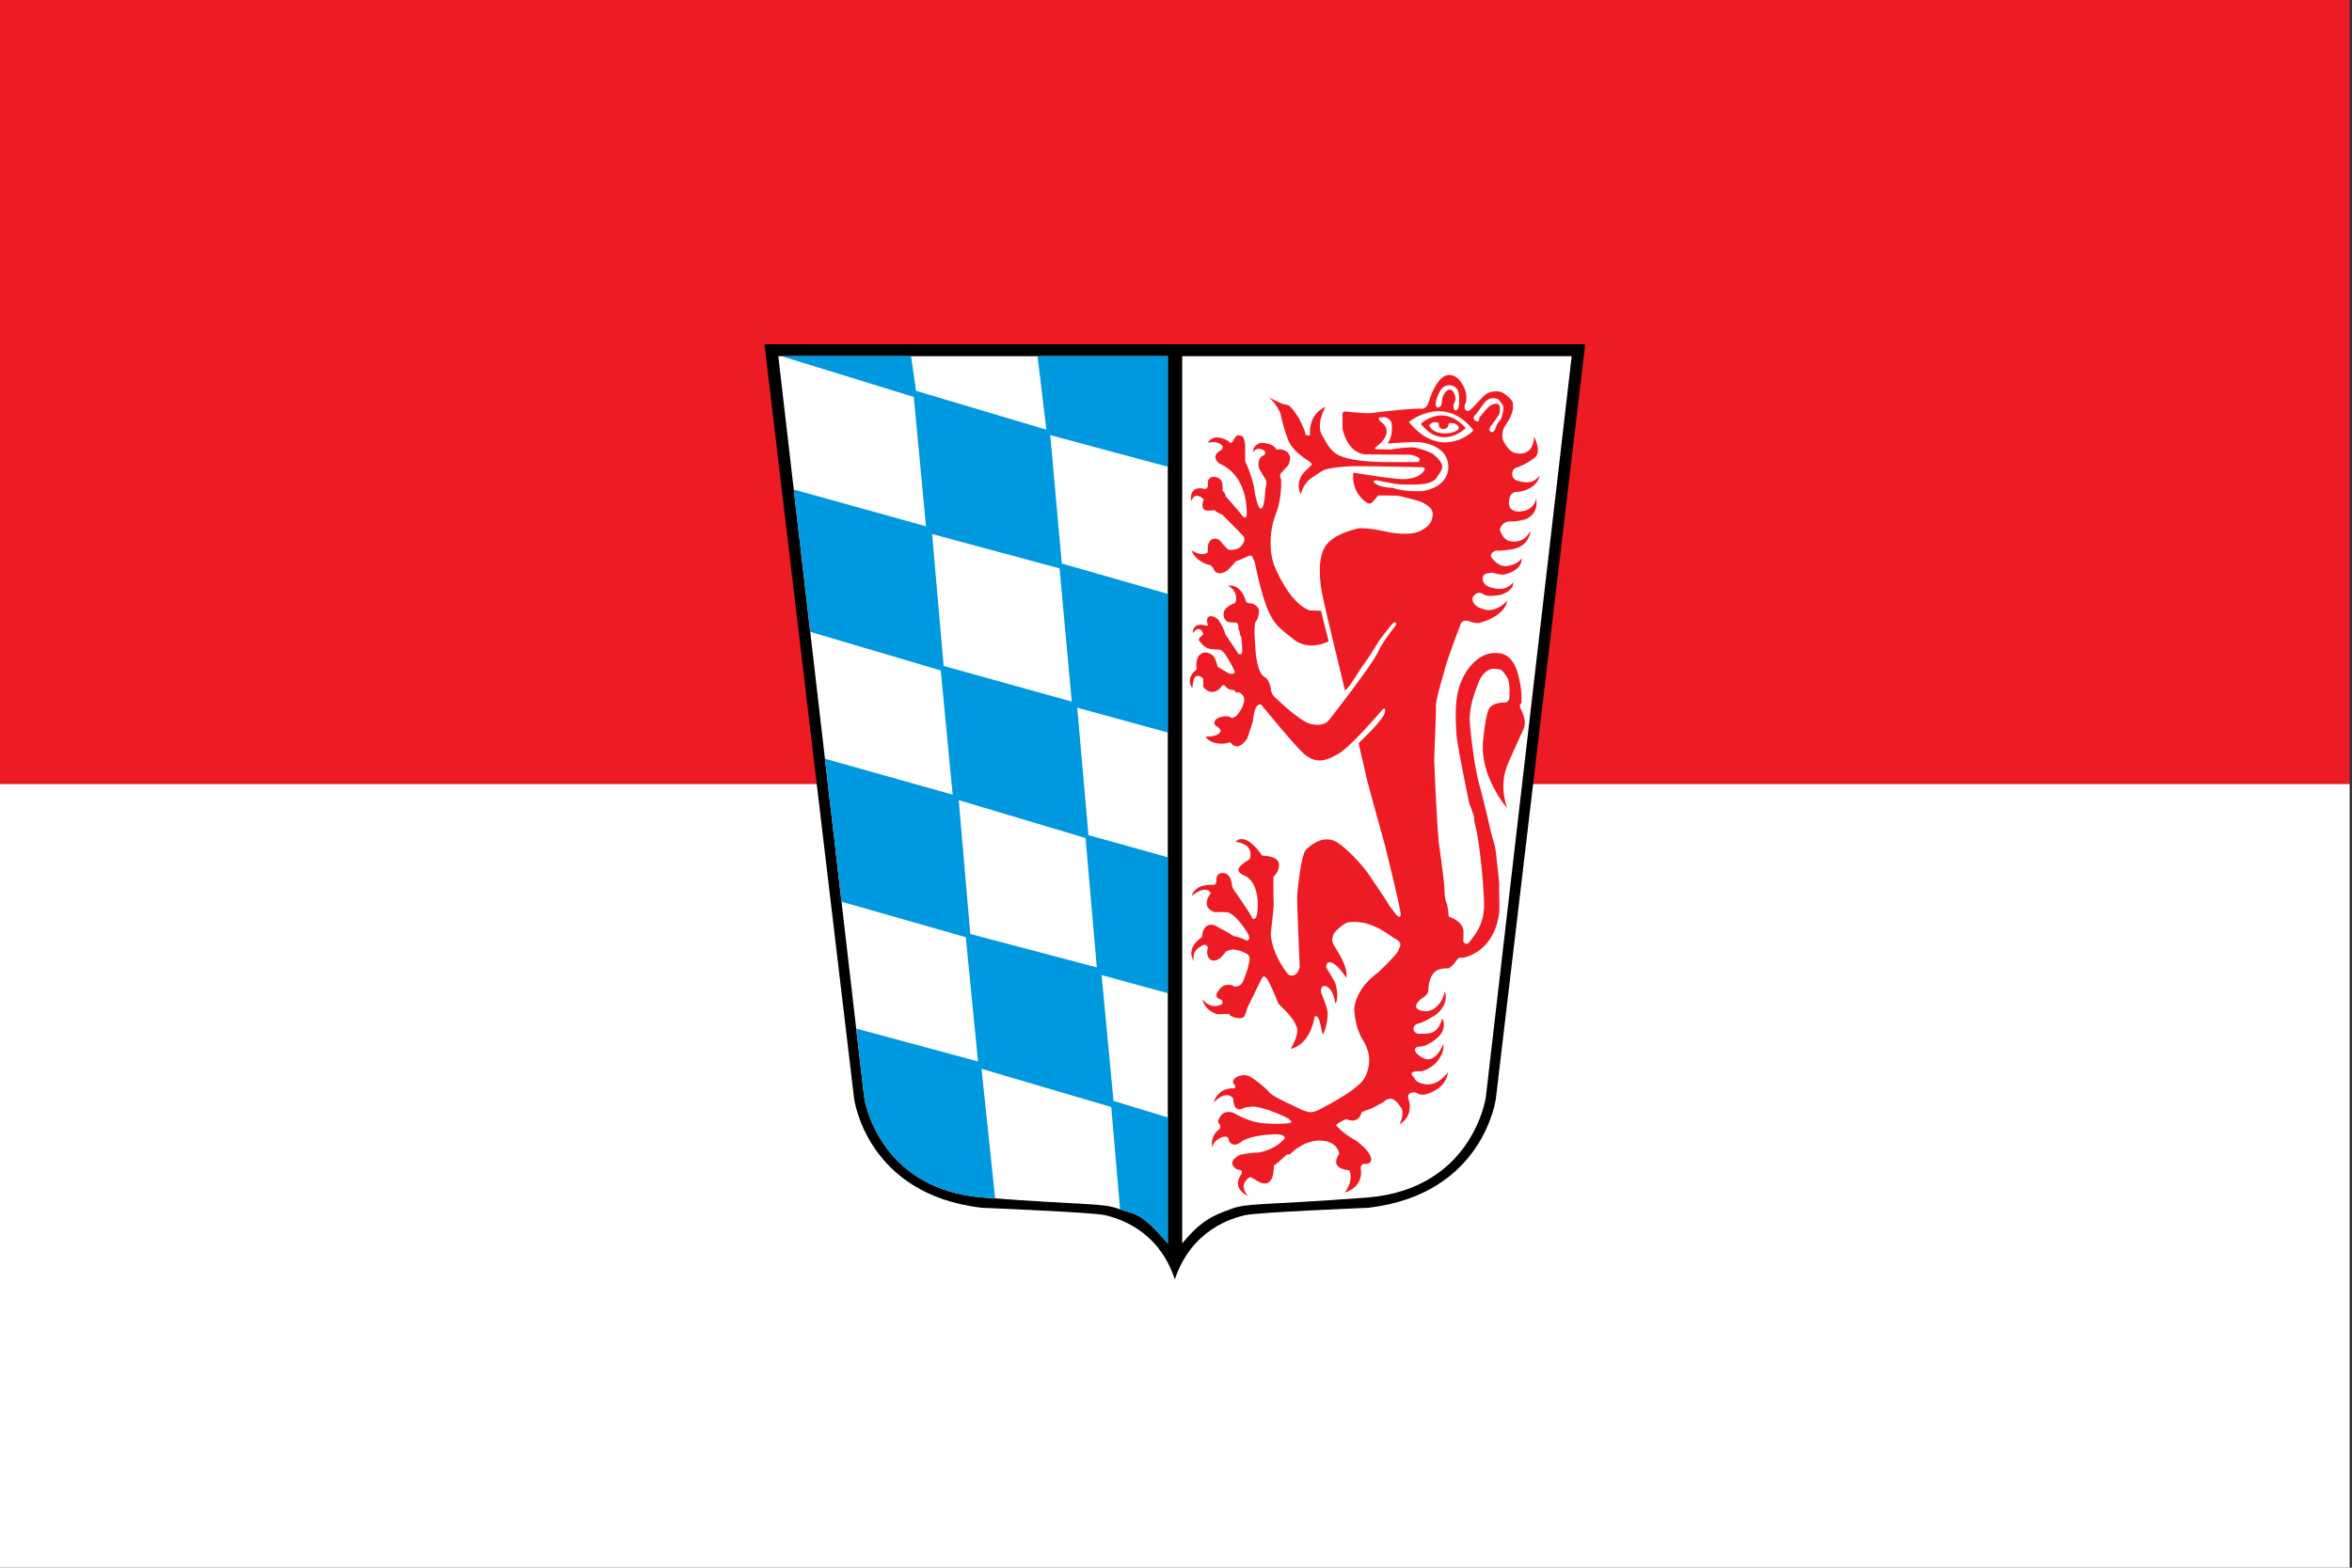 <svg viewBox="0 0 1008 672" xml:space="preserve" xmlns="http://www.w3.org/2000/svg"><rect x="0" y="0" width="1008" height="672" fill="#333333" stroke="none"/><path fill="#fff" d="M-331.4 188.3h1007v336h-1007z" style="fill:#fff" transform="translate(331.4 147.7)"/><path fill="#da121a" d="M-331.4-155.7h1007v344h-1007z" style="fill:#ed1c24" transform="translate(331.4 147.7)"/><g fill-rule="evenodd"><path d="m.275.275 38.39 323.23s5.091 41.28 54.904 46.924c0 0 47.612 1.926 52.703 3.164 4.954 1.238 22.706 5.78 29.861 27.521 7.293-21.742 25.04-26.28 29.998-27.521 5.091-1.238 52.703-3.164 52.703-3.164 49.813-5.642 54.904-46.924 54.904-46.924L351.998.275z" fill="#006aa7" style="fill:#000;stroke:none" transform="translate(327.364 147.305)"/><path d="M152.329 370.986c-7.293-2.752-12.935-1.514-58.345-4.954-45.41-3.578-50.983-42.933-50.983-42.933L6.193 5.37h166.92v380.34c-12.109-14.036-13.623-12.109-20.779-14.724ZM179.3 385.71V5.37h166.92L309.41 323.1s-5.573 39.355-50.983 42.933c-45.41 3.44-51.189 2.202-58.345 4.954-7.155 2.614-12.503 4.596-20.779 14.724z" style="fill:#fff" transform="translate(327.364 147.305)"/><path style="fill:#0098df" d="M7.568 5.37 64.26 22.841l5.228 55.455-56.672-15.764 7.067 61 55.935 16.549 5.092 53.254-54.726-15.404 7.1 61.283 53.269 15.219 5.228 53.253-52.195-14.074 3.416 29.487s5.572 39.353 50.982 42.931c2.145.163 3.176.205 5.147.348l-5.838-55.527 55.594 16.375 3.779 43.86c6.83 2.413 8.558.841 20.447 14.622v-54.023l-23.263-7.073-5.092-53.943 28.355 7.77v-56.616l-.008-1.654-33.99-9.496-4.814-54.63 38.812 10.66v-59.448l-45.418-12.998-4.955-55.041 50.373 13.55V5.37h-55.81l3.787 31.51-55.867-16.65-2.125-14.86Zm64.534 76.234 54.63 14.722 5.229 57.108-54.904-15.274zm11.421 114.074 54.356 16.238 4.814 55.455-54.216-14.31z" transform="translate(327.364 147.305)"/><path d="M206.27 50.36s3.715 7.706 4.266 14.311c0 0 .826 3.578 1.376 4.816.55 1.376 1.514 2.064 2.202-.413s.688-7.293 1.101-7.981c.275-.688 0-2.614 0-2.614s-2.89-4.541-3.03-5.229c-.138-.688-.963-4.403 2.339-5.504 0 0 1.376-1.651-1.238-2.477-2.614-.688-3.578 1.101-3.578 1.376 0 0-.55-2.752 3.03-4.128 0 0 5.642-.138 6.88 2.89 0 0 4.816-.963 5.917 3.165 0 0 0 2.339-.826 3.578-.963 1.101-3.303 3.578-3.303 3.578s-.413 1.651.275 2.339c0 0 .55 7.981-2.339 15.14-2.752 7.293-2.89 16.375-.413 22.292 2.477 5.917 7.844 16.238 14.999 18.852l4.816.138 3.303 13.07s-8.532 4.816-15.549-1.238c-7.02-5.917-10.596-5.917-16.1-32.613l-1.101-2.477s-.275-.826-2.064 0c-1.789.826-3.991 1.789-4.954 2.064 0 0-3.165 3.715-3.715 3.991-.688.413-3.715 2.339-5.504 0 0 0-.688-2.202-2.202-2.477-1.651-.275-6.192-2.202-7.568-6.192 0 0 4.266 2.89 7.02.826 0 0-.826-5.367 2.614-5.779 0 0 1.927-.55 3.578 2.064 0 0 2.064 2.202 2.477 2.477.413.413 4.128.413 5.504-1.376 1.376-1.651 2.339-3.03.413-4.954-1.789-1.927-8.394-8.532-8.394-8.532s-2.752-1.101-3.165-1.927c0 0-3.03.275-3.44.138 0 0-3.165 0-1.376-4.816 0 0-3.715-3.853-5.367.826 0 0-1.514-7.156 6.05-5.229 0 0 1.101-.55 1.101-1.376 0-.826-.55-3.715 2.477-3.853 0 0 3.303 0 3.715 2.89.275 2.89 0 3.03 0 3.03s1.376.963 1.376 2.339c0 0 6.605 7.431 7.02 8.256 0 0 2.064 2.477 2.064-.688 0-3.03-.138-16.513-11.834-21.604 0 0-3.991-2.89.688-5.642 0 0 .963-.413.826-1.651 0 0-1.651-2.752-6.33-1.514 0 0 2.202-4.816 9.08-.55 0 0 .55 1.376 1.514 0 0 0 1.376-2.477 1.927-2.614.413-.138 2.339 0 2.752.963.275.826.826 2.89.688 3.853zm117.24 21.604c-1.376 0-4.679-.413-4.128-4.679.413-4.266 3.715-3.715 3.715-3.715 8.807-1.238 9.357-7.02 9.357-7.02-2.339 3.03-4.954 3.44-9.08 2.339-3.991-1.101-2.752-5.229-1.101-5.642 1.651-.55 5.091-1.926 8.119-4.403 3.165-2.339-.275-8.944-.275-8.944-.55 8.944-7.293 7.293-8.807 6.743-1.514-.55-3.303-2.752-4.403-5.091-1.1-2.339.275-5.504.275-5.504 4.403-6.468 3.853-8.394 3.853-10.05.138-1.514-2.064-3.44-4.128-4.816-2.064-1.238-4.954-.688-6.605 0-1.651.688-5.642 5.504-7.156 6.88-1.514 1.376-2.064.688-2.477.275-.413-.413-.55-1.927 0-2.614.413-.688.413-2.339.413-2.339.275-4.128-3.03-7.843-3.03-7.843s-3.303-3.991-7.293-.963c-3.853 3.03-6.05 11.146-6.05 11.146-.688 1.789-2.339 2.202-2.339 2.202-4.403-.413-21.604 1.789-21.604 1.789-1.101.275-7.568-.138-10.32-.55-2.752-.413-2.477.963-2.477.963v6.192c2.614 11.559 10.05 11.146 10.05 11.146l17.889.138s2.064-.138 4.128.963c2.202 1.101.275 2.202.275 2.202H265.45c-.688 0-10.596-.138-16.375-1.926-5.779-1.651-6.88-4.541-9.77-9.495-2.89-4.816 1.376-12.247 1.376-12.247-7.706 3.44-6.605 11.972-6.605 11.972 0 .688-1.927 0-1.927 0 .138-.413-.688-2.614-1.789-4.954-1.101-2.477-2.89-5.091-4.541-6.88-1.651-1.651-2.89-.826-4.403-1.789-1.651-.826-5.642-2.614-5.642-2.614 3.03 1.514 5.504 6.33 5.779 7.706.275 1.238 1.376 6.33 3.165 10.733 1.651 4.403 6.605 7.568 8.807 9.08 2.339 1.651.826 1.926.826 1.926l-1.238 1.376c-6.33 5.229-3.03 10.871-3.03 10.871 1.376-4.679 3.991-6.468 3.991-6.468s4.266-3.165 6.33-3.991c2.064-.688 5.504-1.238 11.421-1.514 5.917-.138 29.31.413 29.31.413s3.44-.413 1.514 1.926c-1.789 2.202-5.229 3.303-9.22 3.165-3.853 0-20.779-2.752-20.779-2.752a13.448 13.448 0 0 0 5.091 12.385c1.789 1.376 2.339.826 3.03.275.55-.413 2.477-2.89 2.477-2.89s6.743 0 8.256.138c1.651.138 9.08 2.202 9.08 2.202s6.05 2.064 6.05 5.367c0 3.44-1.376 5.642-5.779 7.706-4.541 2.064-13.348.275-13.348.275-8.256-1.927-12.247-1.651-12.247-1.651s-10.458 1.927-14.311 7.293c-3.991 5.504-2.477 15.687-2.064 18.714.413 2.89 3.991 17.889 3.991 17.889l6.192 25.732.826-.826c1.101-.688 6.192-9.22 6.88-10.04.826-.688 5.642-8.532 6.467-9.77.688-1.376 6.05-7.981 6.05-7.981 2.339-1.927 1.514.688 1.514.688s-5.504 6.743-7.706 11.559c-2.202 4.954-20.503 28.622-21.19 29.31-.826.826-2.752 2.339-7.431 1.376-4.679-1.101-13.898-10.04-15.687-11.697-1.651-1.789-1.514-3.578-1.514-3.578s-.55-3.715-2.752-4.954c-2.339-1.238-3.165-6.605-3.44-7.981-.275-1.376-.826-9.77-.826-11.284 0-1.376.138-3.853.55-4.403.55-.55 1.238-1.927 1.376-4.403.275-2.339-3.165-3.44-3.165-3.44-2.339.138-2.477-1.101-2.477-1.101-2.339-7.706-7.568-6.468-7.568-6.468 5.091 3.03 3.03 7.431 3.03 7.431s-5.504 1.514-4.954 5.367c.55 3.853 4.266 2.752 5.229 3.03.963.138 1.101 1.238 1.101 2.339s.55.688.55 1.927c.138 1.238.688 1.927.688 1.927s.413 3.44.413 5.917c0 2.339-1.927 1.238-1.927.963s-5.367-8.119-5.367-8.119c-.275-1.927-2.752-5.917-2.752-5.917s-1.651-1.927-3.578-1.789c-1.789.138-1.651 2.477-1.238 3.302.413.688-.413.826-.413.826-6.33-1.927-5.917 3.165-5.917 3.165 3.165-4.266 4.541.413 4.541.413s-.826.688-1.514 1.376c-.55.688-.413 1.238-.413 1.238s-.413-.275 1.651 1.926c1.927 2.202 4.816 1.927 6.468 2.064 1.651.138 1.238.275 2.064.826.963.413 4.541 6.88 5.091 8.394.413 1.514-1.514 1.238-2.064 1.101-.55-.138-4.679-2.614-5.091-2.89-.275-.138 0-.55-1.101-3.303-1.238-2.89-4.266-2.89-4.266-2.89-4.954.413-3.715 7.293-3.715 7.293-5.367 4.266-1.789 7.981-1.789 7.981.275-8.532 4.541-4.128 4.541-4.128l.138 2.477s-.963 1.238 2.064 2.89c3.03 1.514 5.367-1.514 5.367-1.514s.963-1.927 2.202-.275c1.101 1.514 3.578 1.376 3.578 1.376.826 1.651 1.927.963 1.927.963 3.303 1.514 2.752 4.541.55 8.119-2.339 3.715-3.991 2.752-3.991 2.752s-.826-1.101-4.128-.275c-3.165.688-3.578 3.165-1.927 3.991 1.514.826 1.789 1.927 1.789 1.927-.688 2.752-6.468 2.477-6.468 2.477 1.927 3.44 7.844 3.303 9.22 2.752 1.514-.55 1.651 0 2.064.55.55.55 2.064.963 2.064.963 2.614-.275 4.541-3.578 4.541-3.578l2.339-7.155s.413-4.816 1.651-6.468c1.376-1.651 2.339-.413 2.614.138.413.413 11.146 13.623 16.65 19.265 5.642 5.642 10.183 4.128 15.687.963 5.367-3.03 18.577-18.577 18.577-18.577 2.064-2.339 1.376.826 1.376.826-.413 3.03-11.146 13.07-11.146 13.07-.138.688 2.064 8.807 2.89 13.21.963 4.403 7.844 28.76 8.532 31.512.688 2.752 5.504 22.43 6.33 27.25.826 4.679-1.789 1.514-1.789 1.514s-2.477-3.03-3.44-4.679c-.963-1.789-8.669-13.07-8.669-13.07s-5.229-7.155-11.834-12.247c-6.468-5.091-12.385.138-14.586 2.202-2.202 2.064-3.715 17.751-3.853 19.953-.138 2.202 1.101 30.411 1.101 30.411-1.376 5.367-4.954 3.165-4.954 3.165-6.88-8.669-7.431-16.513-7.431-16.926-.138-.413 1.376-11.834 1.238-13.761-.138-1.927-.138-11.146-.138-11.146s2.89-2.477 2.339-5.78c-.55-3.303-7.155-3.303-7.155-3.303-7.568-11.01-11.421-5.917-11.421-5.917 8.669 1.101 6.05 7.431 6.05 7.431s-4.679 2.752-4.816 4.403c-.138 1.789 3.165 2.89 3.165 2.89 6.192 3.578 5.367 14.449 4.679 16.788-.55 2.339-1.927 1.651-2.202.55-.413-.963-5.917-9.22-7.293-11.01-1.238-1.789-1.101-2.614-1.238-3.578-.275-.963-.826-4.128-3.853-4.128-3.03.138-2.614 2.614-2.752 3.991-.275 1.238-1.238 1.101-1.238 1.101-8.394-.413-9.22 4.679-9.22 4.679 6.605-5.091 8.119-1.101 8.119-1.101-4.816 6.605 1.789 8.119 1.789 8.119s4.679-.138 5.642.138c.826.275.826.275 2.477 1.514 1.651 1.239 4.128 4.541 5.917 7.431 1.789 3.03-.413 3.303-.963 2.89-.55-.413-2.614-1.101-3.853-1.514-1.376-.275-.826.138-3.03-1.376-2.339-1.376-3.715-1.927-5.504-3.03-1.789-1.101-3.715-.55-4.128-.138-.55.275-1.651 1.376-1.927 3.44-.138 1.927-.826 1.789-.826 1.789-6.743 5.091-2.752 9.908-2.752 9.908-1.238-4.266 2.477-6.33 3.853-6.88 1.514-.688 2.064.963 2.064.963s-.963 2.89.55 4.679c1.514 1.926 3.991.413 4.541 0 .55-.275 2.752-3.03 2.752-3.03l1.514-.55c1.376-.413 2.89 0 2.89 0s4.679.826 5.504 2.89c.688 2.064-2.339 10.32-3.303 11.559-.826 1.101-2.614 1.238-3.03 1.238-.275-.138-1.376-1.101-3.578-.688-2.202.413-3.303 2.477-3.303 2.477-2.614 3.03 1.238 3.853 1.238 3.853.826.688.413 1.789.413 1.789-5.091 2.89-8.532-2.064-8.532-2.064 1.101 5.229 6.468 6.467 6.468 6.467l4.954-.138.138.55c.138 0 .275 0 .413.138 1.101.826 3.853 1.514 5.229.963 1.376-.688 1.927-3.991 1.927-3.991l6.468-13.21s-.138.275.138 0c.413-.413.138-.963 1.514 0 1.238.826 5.367 11.284 5.367 11.284 6.743 6.192 7.431 9.08 7.431 9.08 2.202 2.89-2.202 10.183-2.202 10.183 8.256-1.926 10.04-12.797 10.04-12.797.413-2.339 1.376-.963 1.927-.138.55.826 1.651 6.743 1.651 6.743 1.651-1.926 2.339-7.568 2.202-9.495-.138-1.926-2.752-8.394-2.752-8.394-.413-1.651.55-4.128 3.03-2.202 2.477 1.789 3.03 7.02 3.03 7.02 1.789-2.89.138-8.119 0-8.944-.275-.688-3.853-6.605-3.853-6.605s-.413-3.303 2.477-2.064c3.03 1.376 6.05 6.467 6.05 6.467.963-5.504-4.816-12.66-5.642-14.724-.963-2.064.413-4.403.413-4.403 2.064-2.752 5.367-4.541 5.367-4.541 5.504-1.101 10.05.688 13.07 2.064 3.165 1.514 7.02 4.403 7.02 4.403 4.266 2.064 2.89 3.303 2.202 5.229-.55 1.926-8.944 9.77-8.944 9.77-9.908 7.156-10.04 15.412-10.04 15.412s0 7.431 3.578 13.21c3.578 5.779 3.44 10.733 1.238 15.687-2.202 5.091-14.173 11.284-18.714 13.761-4.679 2.615-5.78 1.514-7.431 1.101-1.514-.413-3.853-1.789-5.917-2.752-2.064-.826-8.394-3.991-9.08-5.091-.826-1.101-5.229-4.954-7.981-6.605-2.752-1.651-5.091-.413-5.642-.275-.55.138-3.03 1.651-1.514 3.44 1.376 1.789-.55 1.651-.55 1.651-6.743-.138-8.256 6.05-8.256 6.05 5.917-5.917 8.394-1.651 8.394-1.651s0 2.615.963 3.715c.963 1.101 1.927 1.101 3.303.413 1.238-.688 4.679-.688 4.679-.688 5.367.55 13.761 4.403 14.999 5.367 1.238 1.101 1.238 1.376.138 1.651-1.101.275-6.33.55-11.972 0-5.642-.55-12.11-4.403-12.11-4.403-4.541-1.376-5.779 2.064-5.779 2.064-1.514 1.926-.138 2.752-.138 2.752.826 1.101 0 2.202 0 2.202-4.403 3.165-3.03 7.981-3.03 7.981.275-3.303 4.266-4.541 4.266-4.541 3.03-.963 2.752 1.514 2.752 1.514 2.202 3.715 5.779.138 5.779.138 4.679-2.752 14.173-2.89 14.173-2.89 4.679 0 3.991 1.789 3.991 1.789-4.266 5.091-11.146 6.05-11.146 6.05-3.303 0-7.981.963-7.981.963-6.743 3.578-1.101 6.33-1.101 6.33 2.614 0 1.789 1.789 1.789 1.789-4.679 6.605 2.752 9.495 2.752 9.495-4.679-5.229.963-8.119.963-8.119l2.064 1.101c.138.138.413.275.826.55 5.917 3.715 6.88-2.615 6.88-2.615.138-.413.413-3.991.413-3.991 1.101-.55 5.504-4.679 5.504-4.679.688.138 1.376-.138 1.376-.138 7.02-6.743 13.348-5.779 13.348-5.779 7.155.275 7.706 5.642 7.706 5.642-4.541 6.743 4.266 7.02 4.266 7.02 2.202 4.403-1.927 9.632-1.927 9.632 8.669-2.89 6.88-10.183 6.88-10.183 0-2.752 1.926-2.064 1.926-2.064 2.89-.275 2.752-1.926 2.339-3.03.275.413.413.688-.413-.963-1.376-3.03-6.468-6.467-6.468-6.467-4.403-2.202-7.981-6.192-7.981-6.192.688-1.101 4.403-2.615 4.403-2.615 5.917 2.339 6.605-3.165 6.605-3.165 1.376-.138 1.514-.55 1.514-.55 2.202-.275 7.981-3.715 7.981-3.715 1.101-1.376 3.03-1.376 3.03-1.376 2.477.55 3.853 3.303 3.853 3.303 2.615 2.064-.138 7.706-.138 7.706 6.467-3.853 3.853-10.733 3.853-10.733-1.101-3.578 3.165-2.89 3.165-2.89.963.963 3.44.963 3.44.963 10.32-2.615 10.183-9.632 10.183-9.632-4.679 6.33-9.495 5.091-9.495 5.091-4.403-.413-4.816-2.752-4.816-2.752-3.578-3.165 2.339-2.752 2.339-2.752 3.03 0 6.605-3.303 6.605-3.303 4.541-4.816 3.44-8.394 3.44-8.394-2.615 6.33-5.779 6.467-5.779 6.467-2.752.55-5.642-2.477-5.642-2.477-1.926-2.339.688-2.89.688-2.89.963.138 2.89-.413 2.89-.413 11.421-5.091 7.431-11.697 7.431-11.697-2.064 7.156-5.642 6.467-9.357 6.605-3.578.275-3.991-3.715-.826-4.403 3.03-.688 8.119-4.266 8.119-4.266 5.229-4.954 3.165-9.495 3.165-9.495-.688 2.89-1.651 4.954-4.128 7.02-2.615 2.064-5.229 1.376-5.229 1.376-6.05-.963-.963-5.091-.963-5.091 4.954-3.03 2.202-3.44 4.128-8.669 1.926-5.229 6.05-4.266 7.706-4.541 1.651-.413 4.128-4.266 4.128-4.266l.55-.275h1.789c13.898-3.44 15.14-18.439 15.14-18.439.55-1.376 0-10.871.138-12.11.138-1.238-.688-8.394-1.238-13.21-.413-4.816-1.514-6.88-1.926-8.807-.55-1.927-1.789-7.706-1.789-7.706s-2.064-8.532-3.303-13.07c-1.238-4.541-1.514-6.605-2.202-10.183-.55-3.715-1.514-9.908-2.064-17.06-.688-7.155 3.03-15.549 3.853-17.751.963-2.339 3.303-5.78 6.88-5.504 3.578.413 2.89.55 4.816 3.03 1.926 2.339 1.376 8.256 1.376 8.256.275 3.853-2.752 3.165-2.752 3.165-4.541.413-5.091 1.789-5.091 1.789s-1.926-.963-3.44 14.586c-1.514 15.412 10.32 28.897 10.32 28.897-3.44-10.183-.413-17.06.275-18.852.688-1.789 6.467-14.449 6.467-14.449 1.789-3.165.275-6.743-.826-9.08-1.101-2.202.138-2.477.138-2.477.275-1.101.275-8.394-2.202-14.999-2.615-6.605-7.02-7.02-11.01-6.468-4.128.688-9.22 4.403-12.385 11.697-3.303 7.293-2.477 17.338-2.202 22.843.413 5.504 5.504 29.723 5.504 29.723 3.44 9.08 1.101 3.853 2.752 10.183 1.651 6.468 3.578 25.732 3.578 33.851-.138 8.256-4.266 12.797-6.05 15.14-1.789 2.339-2.752.138-2.89 0 0 0 .138-.275.138-4.128 0-4.541-6.33-6.468-6.33-6.468s-.413-4.954-.963-5.917c-.688-.963-1.101-7.293-1.101-7.293s.688 6.88.138-.138c-.688-7.02-2.202-17.338-2.202-17.338-.963-8.119-2.064-35.37-2.064-35.37-.138-2.202.826-20.779.688-23.668-.275-2.89 3.44-14.861 3.44-14.861 1.101-5.091 6.33-18.439 7.156-20.779.963-2.339 3.715-1.239 3.715-1.239 1.514.688 3.853.826 3.853.826 12.11-3.165 12.385-9.632 12.385-9.632-4.266 4.679-8.669 3.991-8.669 3.991-7.568-1.514-6.05-5.504-6.05-5.504 2.064-3.44 4.816-1.101 4.816-1.101 1.789 1.238 7.431 0 7.431 0 5.917-2.202 4.954-5.229 4.954-5.229-3.03 3.991-7.981 2.477-7.981 2.477-5.779-.826-4.954-4.541-4.954-4.541.138-2.339 4.403-2.064 4.403-2.064 1.926.688 4.266.826 4.266.826 8.807-1.789 7.981-7.156 7.981-7.156-1.651 3.03-6.467 3.44-6.467 3.44-3.715.413-6.467-3.715-6.467-3.715-.963-1.651 1.514-3.165 2.615-2.89 1.238.138 6.88-.688 6.88-.688 7.293-1.789 7.156-7.981 7.156-7.981-2.064 5.091-6.88 5.229-9.357 4.403-2.615-.826-3.715-4.816-3.715-4.816.963-2.89 3.03-3.578 5.091-3.44 2.061.138 6.05-.963 6.05-.963 6.05-2.752 4.403-8.669 4.403-8.669-1.238 5.091-6.05 5.367-7.431 5.367zm-33.02-52.57c2.202-2.614 5.779-1.514 6.743.275 1.101 1.927.826 6.743.413 7.844-.413.963-1.651 1.927-2.064-.138 0 0-.275-.963.55-2.477.826-1.651-.55-4.128-.55-4.128s-1.376-2.339-3.303-.138c-1.789 2.064-1.651 3.991-1.651 3.991s-.138 1.789-.55 2.064c-.275.413-1.926 1.651-2.202-.826 0 0 .55-3.991 2.615-6.468zm-7.844 43.759s-7.431.688-13.21-1.376c0 0-5.091.138-7.981-2.202 0 0-.55-.963.963-.963s7.431 1.789 12.247 1.789 11.559.413 13.761-3.03c2.064-3.44 4.679-4.816-1.789-10.183 0 0-4.679-2.339-8.669-2.752 0 0-5.504.138-8.944.963l-6.33-.138s-1.926.138.138-1.376c2.064-1.514 7.568-6.605.826-11.01v-1.238l2.615-.138s2.477.688 2.752 2.752c.275 2.064.413 5.779-1.789 8.532 0 0 8.532-.55 10.05-.55 1.651-.138 8.119-.413 12.935 3.578 4.816 3.991 5.367 14.999-7.568 17.338zm20.503-25.04s-13.21 11.972-26.696-4.541c0 0 14.724-12.11 27.25 3.03 0 0 .826.55-.55 1.514zm12.11-4.954c-1.238 1.514-1.238 1.789-1.651 3.03-.413 1.101-1.651 2.89-2.615.826 0 0 0-1.239.688-1.789.55-.688 3.03-4.266 3.03-4.266s1.101-1.376.688-3.853c-.413-2.339-3.165-.963-3.165-.963s-1.238.275-2.89 2.339c-1.651 1.927-2.752 3.303-2.752 3.303s.275 2.477-1.651 1.238c-1.926-1.376.413-2.89.413-2.89s3.44-4.954 4.128-5.504c.688-.55 2.615-2.064 5.367-.688 0 0 1.926 2.339 1.926 2.614.138.138.275 1.238 0 2.477-.275 1.101-.275 2.752-1.514 4.128zm-115.59 254.85-.138-.138c-.55-.413.138.138.138.138zm81.88-253.61c9.357 11.697 19.265 1.789 19.265 1.789-9.908-11.01-19.265-1.789-19.265-1.789zm4.403 1.926-.826-1.239s1.238-2.202 4.128-1.101c0 0-.413 2.477 1.926 2.614 2.339 0 2.339-2.477 2.339-2.477s3.303-.55 4.266 1.651c.826 2.339-8.394 4.403-11.834.55z" fill="#c5261d" style="fill:#ed1c24" transform="translate(327.364 147.305)"/></g></svg>